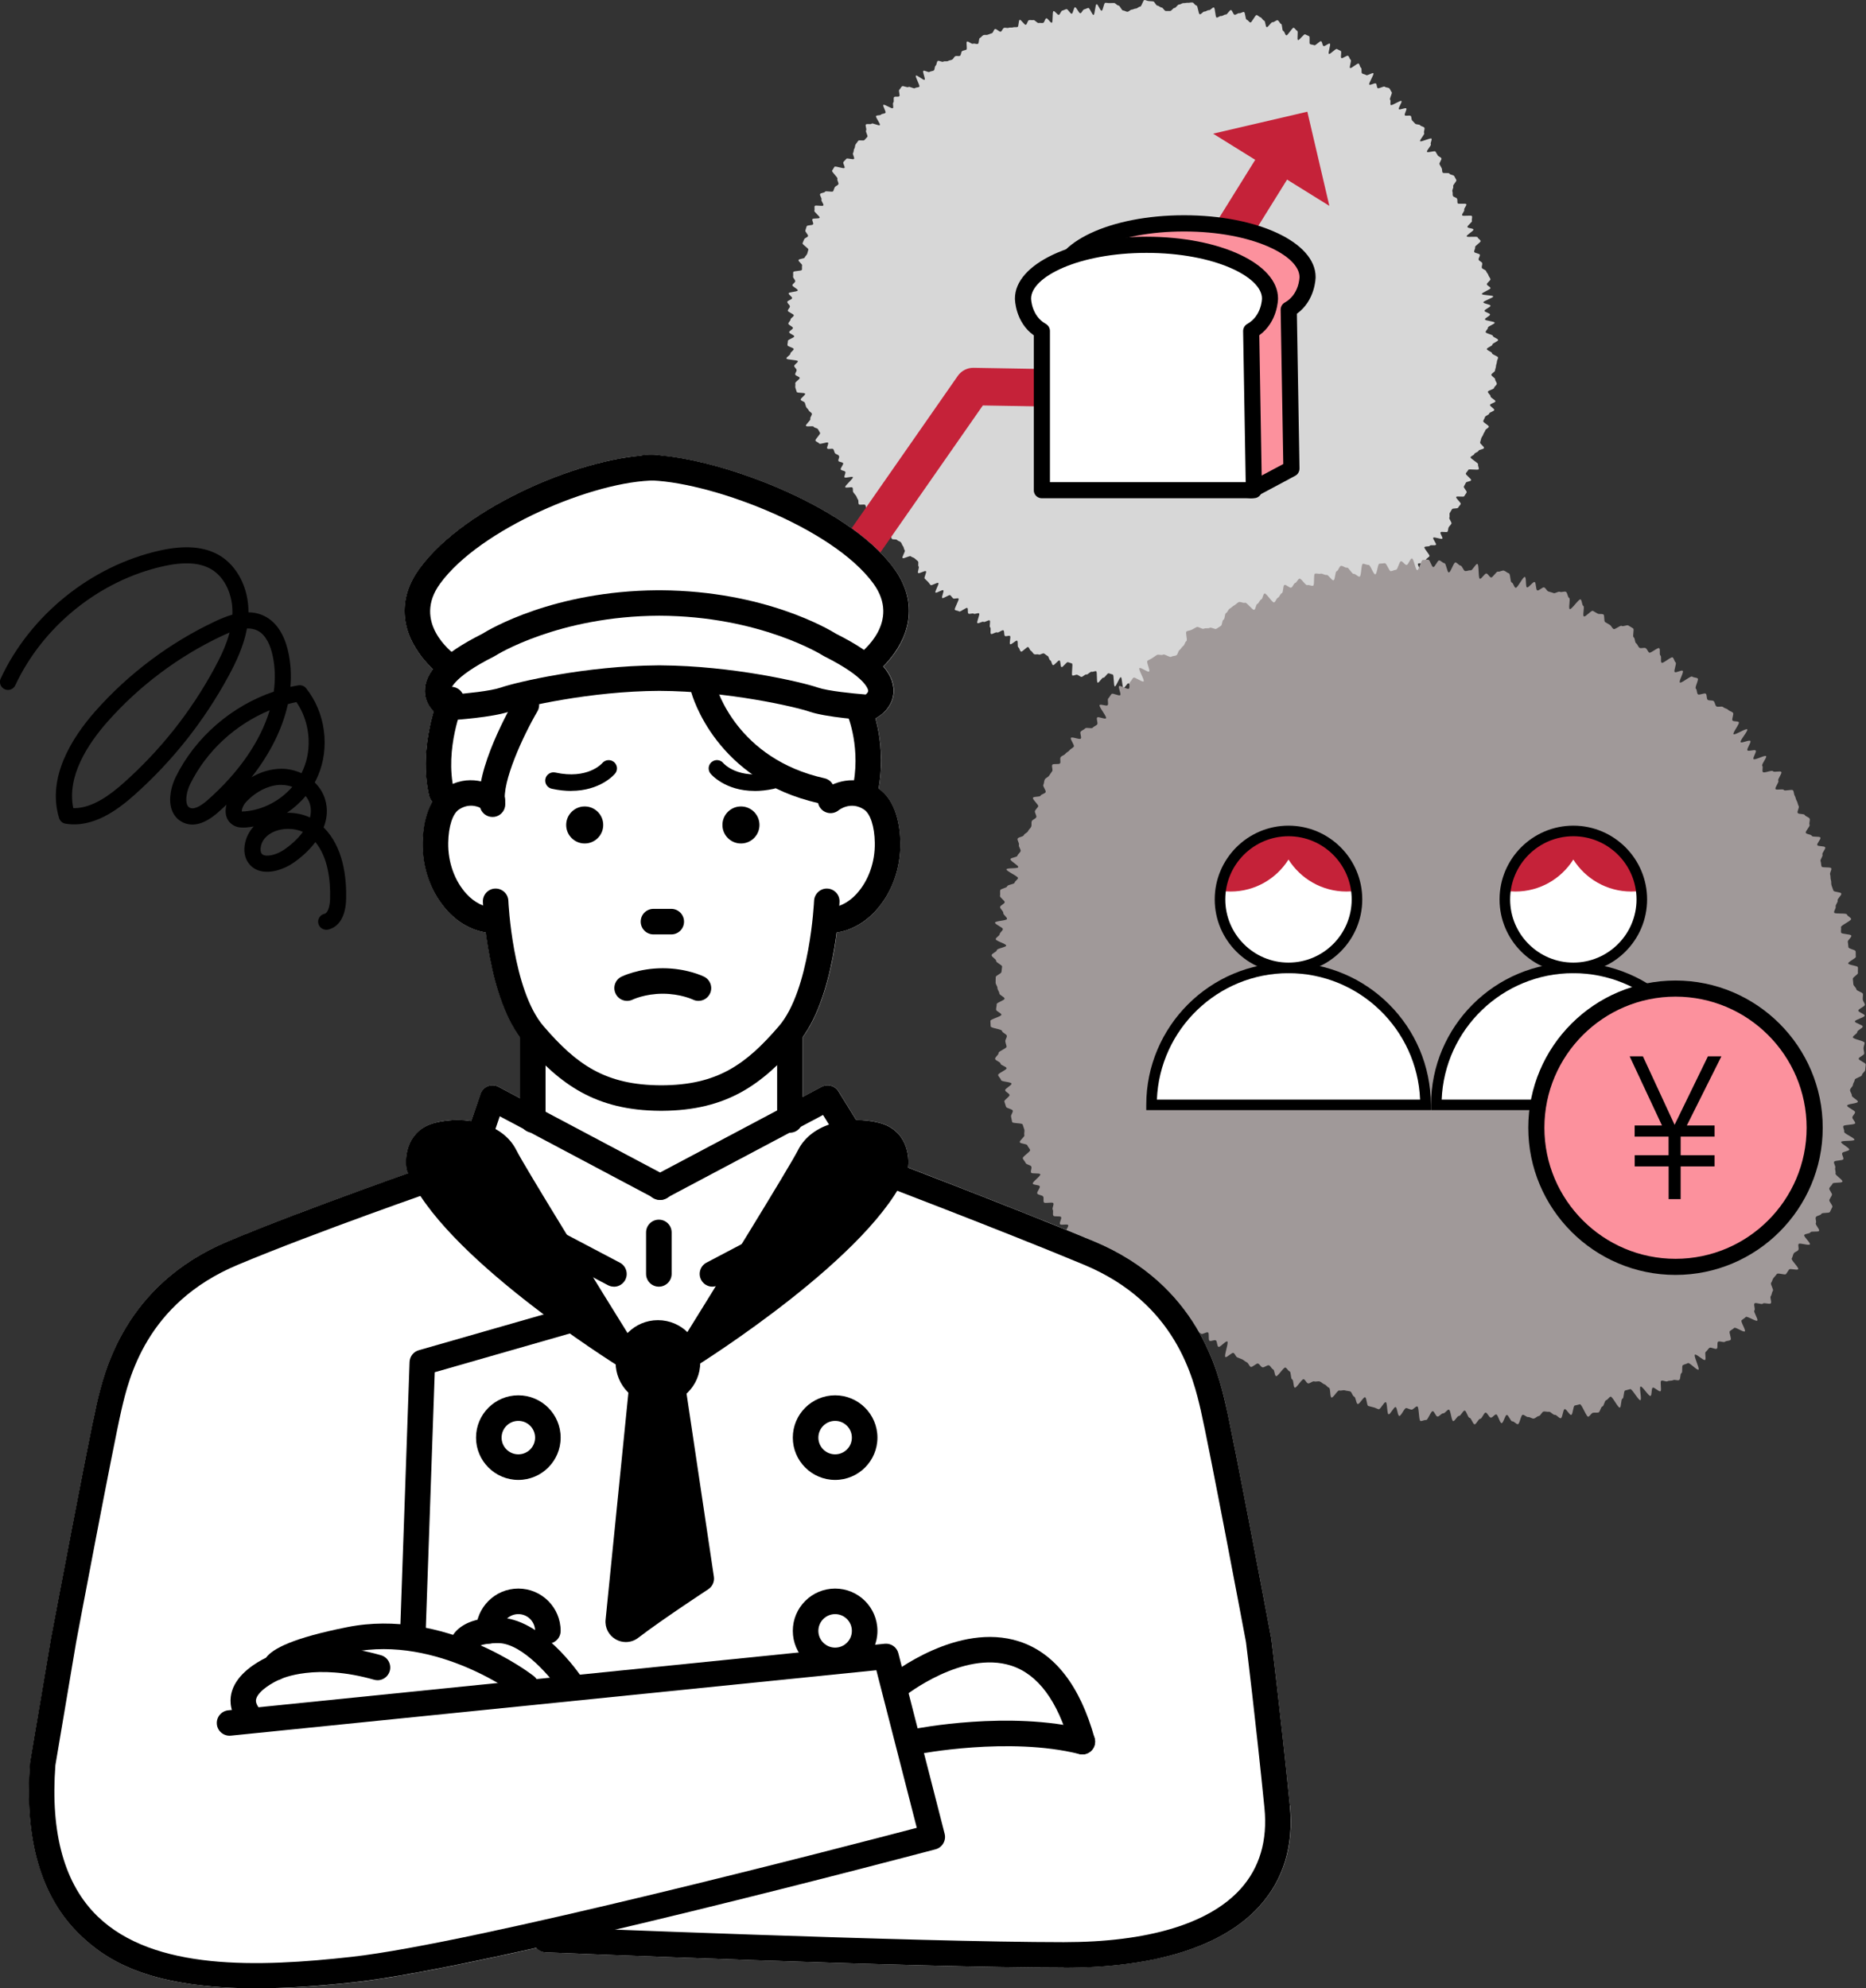 <?xml version="1.0" encoding="UTF-8"?><svg id="_レイヤー_2" xmlns="http://www.w3.org/2000/svg" viewBox="0 0 347.54 370.4"><rect x="0" y="0" width="347.54" height="370.4" fill="#333333" stroke="none"/><defs><style>.cls-1,.cls-2,.cls-3,.cls-4,.cls-5,.cls-6{stroke-width:0px;}.cls-2{fill:#d7d7d7;}.cls-3{fill:#c52239;}.cls-4{fill:#a09999;}.cls-5{fill:#fc919d;}.cls-6{fill:#fff;}</style></defs><g id="text"><path class="cls-1" d="m60.75,173.2c-.69,0-1.32-.49-1.47-1.19-.17-.81.35-1.61,1.16-1.78.57-.12,1-1.27,1.04-2.79.09-3.34-.35-7.67-2.74-10.57-1.15,1.54-2.65,2.88-4.18,3.92-1.48,1.01-3.96,1.99-6.05,1.47-1.13-.28-2-.97-2.53-1.97-.43-.83-.57-1.84-.39-2.94.21-1.29.79-2.45,1.67-3.39-.48.09-.96.15-1.45.19-.66.05-1.43.05-2.18-.32-.84-.43-1.4-1.18-1.56-2.13-.1-.59-.04-1.21.12-1.81-.51.49-1.04.97-1.58,1.45-2.41,2.11-4.58,2.75-6.46,1.9-1.02-.46-1.76-1.28-2.15-2.36-.71-1.99-.09-4.47.73-6.14,3.67-7.44,10.43-13.24,18.26-15.9.32-2.33.26-4.62-.23-6.8-.36-1.63-1.14-3.74-2.81-4.57-.6-.3-1.26-.41-1.95-.39-.61,3.3-2.06,6.33-3.48,8.94-4.54,8.36-10.44,15.81-17.55,22.13-3.02,2.68-7.62,6.15-12.77,5.29-.56-.09-1.02-.49-1.19-1.04-2.31-7.5,2.36-14.93,6.68-19.84,6.21-7.05,14-12.89,22.51-16.87.94-.44,1.99-.88,3.08-1.19.16-3.63-1.38-6.94-3.92-8.45-2.12-1.26-5.05-1.44-8.99-.56-11.85,2.66-22.39,11.16-27.52,22.17-.35.75-1.24,1.08-1.99.73-.75-.35-1.08-1.24-.73-1.99,5.51-11.84,16.85-20.97,29.58-23.83,4.72-1.06,8.38-.76,11.18.9,3.33,1.98,5.41,6.1,5.39,10.59,1.01.02,2.03.23,3,.72,2.15,1.08,3.67,3.36,4.39,6.6.48,2.13.61,4.34.42,6.58.5-.11,1-.21,1.5-.29.54-.09,1.08.12,1.42.54,3.6,4.49,4.49,11.05,2.2,16.34-.18.41-.37.81-.59,1.21.88.87,1.55,1.91,1.91,3.07.58,1.84.4,3.64-.25,5.31,3.63,3.62,4.3,9.2,4.18,13.4-.08,3.15-1.33,5.21-3.43,5.65-.1.02-.21.03-.31.03Zm-7.08-18.79c-.83,0-1.67.14-2.44.44-.87.34-2.38,1.17-2.66,2.95-.07.45-.04.84.09,1.09.13.24.3.38.6.45.89.22,2.41-.21,3.63-1.04,1.27-.86,2.57-2.02,3.53-3.33-.83-.37-1.78-.56-2.74-.56Zm0-3c1.42,0,2.83.3,4.07.88.21-.85.22-1.72-.04-2.58-.16-.51-.43-.99-.78-1.42-1,1.2-2.18,2.25-3.48,3.13.08,0,.15,0,.23,0Zm-1.27-5.2h0c-2.25,0-4.64,1.16-6.56,3.18-.61.65-.88,1.56-.79,1.81,0-.04.13-.02.54-.05,3.39-.27,6.62-1.99,8.85-4.57-.64-.23-1.34-.36-2.04-.36Zm-2.17-13.89c-6.35,2.62-11.75,7.55-14.8,13.73-.67,1.36-.91,2.92-.6,3.8.11.32.29.52.56.64.88.4,2.25-.55,3.25-1.42,5.88-5.17,9.86-11.01,11.59-16.75Zm-36.59,18.23c.05,0,.11,0,.16,0,3.5,0,6.87-2.61,9.19-4.67,6.85-6.09,12.54-13.26,16.91-21.32,1.1-2.02,2.22-4.31,2.86-6.73-.44.18-.87.37-1.27.56-8.14,3.81-15.59,9.38-21.53,16.13-3.62,4.11-7.55,10.14-6.31,16.02Zm39.98-19.38c-1.01,4.58-3.31,9.23-6.77,13.62,1.77-1.02,3.67-1.57,5.54-1.58h0c1.32,0,2.6.3,3.76.83.12-.23.22-.46.32-.69,1.74-4.02,1.22-8.96-1.26-12.56-.54.11-1.07.24-1.6.38Z"/><path class="cls-2" d="m156.2,85.91c-.25-.31.33-.69-.01-1.07-.15-.17-.49-.19-.68-.43-.15-.19-.13-.51-.31-.74-.15-.2-.97.1-1.13-.13-.15-.21.31-.84.15-1.07-.15-.21-1.49.38-1.65.15-.14-.22-.54-.29-.69-.53-.14-.22.99-1.22.86-1.45s-.26-.44-.39-.68-.67-.22-.8-.46-1.32.08-1.44-.17.94-1.05.82-1.3.38-.74.27-.99-.48-.35-.58-.6-.39-.4-.49-.65-.13-.51-.23-.76-.68-.31-.77-.57.91-.85.82-1.11-1.49-.08-1.56-.34-.18-.51-.25-.77.05-.57-.02-.83.88-.76.82-1.02-.77-.36-.83-.62.3-.59.25-.86-.4-.46-.44-.72.72-.64.68-.9-2.1-.24-2.13-.51.76-.64.73-.9.64-.59.62-.86-1.13-.44-1.15-.71.08-.55.07-.81,1.19-.57,1.18-.84-.93-.5-.94-.77.69-.52.7-.79-.86-.54-.85-.81.4-.52.41-.78.58-.49.6-.76-1.13-.61-1.11-.88.36-.5.39-.77-.52-.6-.49-.86.87-.43.9-.7-.69-.64-.65-.9,1.66-.27,1.7-.54-1.05-.72-1-.98.48-.45.53-.71-.46-.64-.4-.9-.03-.56.03-.82,1.55-.17,1.61-.43-.03-.54.04-.8-.74-.75-.67-1.01,1.08-.24,1.16-.49.37-.43.46-.69.13-.5.21-.76-1.16-.95-1.08-1.2.22-.49.31-.74.62-.34.71-.59-.59-.8-.49-1.05.14-.53.24-.78,1.09-.13,1.2-.38-.25-.69-.14-.93,1.24-.04,1.35-.28-1.09-1.08-.98-1.32-.04-.62.07-.86,1.49.13,1.61-.12-.47-.83-.35-1.07-.38-.8-.26-1.04.8-.2.92-.43,1.4.14,1.52-.1.17-.51.3-.74.52-.31.66-.55-.3-.78-.17-1.02-1.13-1.3-.99-1.53.3-.47.44-.7,1.73.43,1.87.2-.35-.86-.21-1.08.39-.39.54-.61,1.29.22,1.44,0-.34-.87-.18-1.09.08-.6.24-.81.09-.6.25-.81.32-.44.48-.65.98.07,1.15-.14.37-.38.54-.59-.4-1-.23-1.21-.21-.88-.04-1.09.9.04,1.07-.16,1.36.47,1.53.26-.88-1.49-.7-1.69.74-.06.92-.26.64-.13.82-.33-.56-1.29-.38-1.48,1.58.8,1.77.61-.11-.86.08-1.05-.04-.82.15-1.01.76.02.96-.16-.19-1.02,0-1.2.31-.48.51-.65.98.3,1.19.13,1.02.38,1.22.21.6-.09.81-.26-.84-1.9-.63-2.07,1.41.93,1.62.77-.46-1.5-.24-1.66.93.35,1.15.2.57-.12.79-.27.13-.75.35-.9.17-.72.39-.87.82.27,1.05.12.64.02.87-.12.55-.13.78-.26.33-.49.56-.62.64.05.88-.08.18-.76.42-.89.53-.14.77-.26-.11-1.37.12-1.5.88.52,1.12.4.66.13.91.02.13-.98.37-1.09.41-.42.65-.53.61.02.85-.09.52-.18.76-.28.31-.67.56-.77.82.58,1.07.49.35-.6.6-.7.61.08.86-.02.58.01.83-.08.57.01.83-.07.16-1.24.41-1.33.89,1,1.14.92.32-.78.58-.86.58.05.83-.02.73.62.99.55.56.05.82-.02.34-.8.6-.86.76.89,1.02.83.06-2.11.32-2.17.72.74.98.69.4-.74.66-.79.51-.22.77-.27.72.9.98.86.35-1.16.61-1.21.73,1.16,1,1.12.44-.68.7-.72.51-.23.78-.27.71,1.33.97,1.3.31-1.97.57-2,.68,1.24.94,1.22.4-1.44.67-1.47.55.07.82.05.55,0,.81-.02.58.48.84.47.59.94.86.93.54.24.81.23.52-.38.78-.39.53-.21.79-.21.53-.35.8-.36S212.89,0,213.15,0s.55.2.81.2.54.05.81.06.52.78.79.79.53.34.79.35.51.64.77.65.53-.02.8,0,.57-.59.83-.57.59-.66.85-.64.57-.28.83-.26.55-.08.82-.06.56-.09.83-.06.49.54.76.57.35,1.59.62,1.63.6-.54.87-.51.58-.3.85-.26.62-.54.89-.5.26,1.84.52,1.88.59-.34.85-.29.6-.32.86-.27.71-.89.97-.84.39.81.66.87.62-.33.88-.28.62-.28.88-.22.24,1.37.5,1.43.44.46.69.52.91-1.45,1.17-1.39.47.36.72.43.41.54.67.61.23,1.15.48,1.22.85-1,1.1-.93.69-.43.94-.35c.26.08.39.6.64.68s.15,1.24.41,1.32.3.71.56.8,1.13-1.51,1.38-1.41.4.47.65.57-.09,1.62.15,1.72,1.08-1.17,1.33-1.06.49.23.73.34-.05,1.36.19,1.48.54.09.78.21,1.04-.86,1.28-.74.2.76.44.89.94-.58,1.18-.45-.41,1.78-.17,1.91,1.25-1.05,1.48-.91.51.22.73.37-.12,1.18.11,1.32,1.03-.57,1.25-.42.26.58.48.74-.32,1.37-.11,1.53,1.39-.98,1.6-.82.21.62.43.78,0,.88.2,1.04.56.15.77.32,1.14-.51,1.34-.34-.96,1.93-.76,2.11,1.04-.38,1.24-.2.11.66.31.85,1.14-.43,1.34-.25.65.12.84.3.26.52.44.71-.48,1.22-.29,1.41-.06.78.12.98,1.81-.94,1.99-.74-.66,1.32-.48,1.52,1.21-.34,1.38-.14-.44,1.08-.27,1.28.94-.08,1.11.13.08.62.25.83.39.38.56.59.77.1.93.31.62.22.78.44-.18.8-.03,1.02-.9,1.28-.75,1.5,1.96-.69,2.11-.47-.26.83-.12,1.05-.85,1.18-.71,1.41,1.44-.28,1.58-.05.27.47.41.7.54.31.68.54-.47.9-.34,1.13.26.47.39.7.05.58.17.82,1.17-.02,1.29.22.77.22.89.46.27.48.39.72-.71.95-.59,1.19-.25.71-.14.95-.01.59.1.83.66.28.77.53,0,.58.1.83,1.51-.06,1.62.19-.49.79-.39,1.04-.49.77-.39,1.02,1.73-.09,1.83.16-.09.62,0,.87-.93.91-.84,1.16,1.03.21,1.12.46-1.34,1.02-1.26,1.27,1.95-.07,2.03.18.48.42.56.68-1.1.9-1.02,1.16-.24.63-.17.88.98.28,1.05.54-.3.64-.23.9.61.4.67.66-.14.59-.08.85.75.38.81.64.36.48.42.74.33.49.38.75-.71.7-.66.96.62.44.67.7-1.65.84-1.61,1.1,2.08.2,2.12.46-1.88.84-1.84,1.1,1.29.35,1.33.62-1.14.69-1.11.96,1,.41,1.03.68-.98.64-.95.91,1.79.36,1.81.62-1.27.65-1.25.92-.44.56-.43.83,1.32.45,1.34.71.96.49.98.76-1.08.59-1.07.86-1.03.56-1.03.83.96.51.97.78,1.12.54,1.12.8-.22.55-.22.81-.17.54-.17.81-.17.54-.18.81-.67.51-.68.78.73.58.71.85.32.57.3.84-.48.51-.51.77-1.11.43-1.14.7.52.59.49.86.95.67.91.93-.97.41-1.01.67.83.68.79.94-.9.4-.94.66-.74.41-.79.67-.27.48-.32.75,1.1.78,1.04,1.04-.6.42-.66.68-.31.48-.37.74-.31.47-.38.73-.13.51-.21.77.79.78.72,1.04-.95.28-1.03.53-.69.34-.77.59-.61.35-.7.6,1.49,1.07,1.4,1.32.21.66.12.91-1.85-.12-1.95.13-.35.42-.45.67,1.09,1.01.98,1.26-.87.22-.97.46-.27.46-.38.7.63.87.52,1.11-.32.45-.44.69-1.4-.08-1.51.16.96,1.07.84,1.31-.35.43-.47.67-1.03.06-1.15.3-.28.45-.41.68.05.64-.08.87.52.92.38,1.15-.36.42-.5.65-.07.59-.21.82-1.16-.09-1.31.13.47.95.33,1.17-1.54-.39-1.69-.16.65,1.09.5,1.31-.99-.04-1.14.18-.84.04-1,.26,1.09,1.47.93,1.69-.44.35-.6.56-.23.51-.4.71-.95-.07-1.12.13.5,1.11.33,1.32-.37.4-.55.6-.68.13-.85.33-1.1-.26-1.27-.06-.5.25-.68.45-.6.15-.78.35-.1.63-.28.82.35,1.1.16,1.28-1.42-.69-1.61-.5.55,1.33.35,1.51-.58.17-.77.35,0,.79-.2.97-1.49-.88-1.69-.7-.19.58-.4.75.73,1.7.53,1.87-1.58-1.08-1.79-.92.5,1.47.29,1.64-.96-.36-1.17-.2-.17.66-.39.82-1.14-.66-1.36-.5-.17.66-.39.82-.26.56-.48.71.33,1.44.11,1.59-1.16-.78-1.38-.63-.55.12-.78.26-.07.91-.29,1.05-.5.21-.73.35-.05.99-.28,1.12-.49.24-.73.37-.97-.64-1.21-.51-.72-.22-.95-.09-.29.6-.53.72c-.24.12-.05,1.1-.29,1.22s-.93-.69-1.17-.58-.74-.32-.98-.21.1,1.51-.14,1.62-1.08-1.13-1.33-1.02-.32.6-.57.7-.61-.09-.86.01-.43.34-.68.44.1,1.76-.15,1.85-.89-.84-1.14-.75-.5.19-.75.28-.86-.88-1.11-.8-.51.12-.76.2-.45.3-.71.38-.24,1.06-.49,1.14-.45.38-.71.45-.35.8-.61.87-.74-.71-1-.64-.73-.8-.99-.74-.36.79-.63.85-.26,1.43-.52,1.48-.83-1.47-1.1-1.43-.53,0-.8.05-.28,1.59-.55,1.63-.75-1.37-1.01-1.33-.53,0-.8.03-.41,1.1-.67,1.13-.57-.27-.83-.24-.59-.6-.85-.58-.48.73-.74.75-.58-.73-.84-.71-.52.18-.79.19-.51.93-.77.94-.55-1.5-.82-1.49-.53,2.16-.8,2.15-.51-1.69-.78-1.7-.52-.15-.79-.16-.57.88-.84.87-.58.69-.85.67-.51-.46-.78-.48-.52-.3-.78-.32-.48-.54-.75-.57-.7,1.28-.96,1.24-.41-1.03-.67-1.06-.68.89-.94.85-.23-1.93-.49-1.98-.86,1.76-1.12,1.71-.13-2.16-.39-2.21-.49-.17-.75-.23-.74.89-1,.83-.79.98-1.05.91-.04-2.05-.29-2.12-.59.17-.84.1-.71.58-.97.5-.72.53-.98.45-.47-.31-.73-.39-.64.22-.9.13.17-2.15-.09-2.24-.5-.15-.75-.24-.94,1.01-1.19.92-.13-1.15-.38-1.24-.96.97-1.21.87-.25-.79-.5-.89-.26-.73-.51-.83-.42-.34-.67-.45-.73.32-.97.2-.61.05-.85-.07-.35-.49-.59-.61-.3-.59-.53-.71-1.1.96-1.34.84-.26-.66-.49-.79,0-1.11-.23-1.24-1.05.79-1.29.65.19-1.39-.04-1.53-.7.15-.93,0-.06-.91-.29-1.05-.95.53-1.18.39-.91.42-1.13.28.06-1.07-.16-1.22.13-1.14-.09-1.29-.92.41-1.14.26-.92.38-1.14.23.52-1.64.31-1.8-.8.2-1.01.05-.77.14-.98-.02,0-.89-.2-1.05-1.31.81-1.52.65-.59-.13-.8-.29.89-1.94.68-2.11-.8.14-1-.03-.34-.42-.54-.59-1.29.68-1.49.51.39-1.26.19-1.43-1.25.59-1.45.42.73-1.6.53-1.78-1.25.56-1.44.38-.32-.44-.52-.63-.38-.38-.58-.56.42-1.19.23-1.38-1.26.52-1.45.33.27-1.02.09-1.21.06-.79-.13-.98-.42-.33-.6-.52-.55-.21-.73-.4-1.35.52-1.53.32.58-1.25.4-1.45-.15-.57-.33-.77-.22-.51-.39-.71-.54-.23-.71-.43-.8-.02-.97-.22-.06-.64-.23-.85-1.61.63-1.78.42.44-1.05.27-1.26.43-1.02.27-1.23-.09-.6-.26-.81-1.69.62-1.85.41.28-.89.12-1.1-.06-.61-.22-.83-.85-.04-1.01-.25-.11-.58-.26-.8-1.05.08-1.2-.14,0-.65-.16-.87-.22-.5-.37-.72-.35-.41-.5-.64,0-.64-.15-.86-1.2.14-1.35-.09,1.56-1.63,1.42-1.86-1.41.25-1.55.03.28-.8.14-1.03-.7-.2-.84-.43.57-.95.43-1.18-.78-.2-.92-.43Z"/><path class="cls-4" d="m222.92,247.95c-.46-.19-.07-.95-.68-1.16-.26-.09-.65.09-1.01-.04-.28-.11-.46-.47-.8-.61-.29-.12-.99.71-1.31.56-.29-.13-.19-1.1-.51-1.25-.29-.14-1.38,1.34-1.69,1.18-.29-.15-.77.02-1.08-.14-.29-.15.31-1.94.01-2.11-.28-.16-.56-.32-.85-.49s-.87.18-1.16,0-1.38.92-1.66.73.34-1.73.06-1.92-.07-1.04-.34-1.23-.74-.08-1.01-.28-.68-.18-.95-.38-.47-.46-.73-.67-.93.1-1.19-.12.42-1.5.16-1.72-1.64.87-1.89.64-.52-.43-.76-.66-.31-.64-.56-.88.45-1.38.21-1.62-1.06.12-1.29-.12-.07-.83-.3-1.08-.73-.22-.95-.48.34-1.16.12-1.41-2.38,1.13-2.59.87.38-1.18.18-1.44.29-1.06.08-1.32-1.49.29-1.69.02-.28-.63-.47-.91.87-1.41.67-1.69-1.32.1-1.51-.18.37-1.03.19-1.31-1.27.01-1.44-.28.06-.81-.11-1.1.27-.92.11-1.21-1.6.13-1.76-.16.03-.78-.13-1.07-.95-.27-1.1-.57.61-1.05.46-1.35-1.16-.19-1.3-.49,1.53-1.43,1.4-1.74-1.59-.02-1.72-.33.18-.8.05-1.11-.92-.35-1.05-.66-.42-.56-.54-.87,1.48-1.26,1.37-1.57-.41-.55-.52-.86-1.29-.26-1.4-.58.95-1,.85-1.32.08-.71-.01-1.03-.22-.61-.31-.94-1.87-.16-1.96-.48-.12-.66-.2-.99.39-.79.31-1.12-1.17-.41-1.25-.73-.23-.64-.31-.96,1.03-.91.96-1.24-.74-.53-.81-.86,1.24-.92,1.18-1.25-1.89-.33-1.95-.66-.49-.6-.54-.94,1.62-.94,1.57-1.27-1.08-.51-1.12-.85-.96-.55-1.01-.88.68-.77.64-1.1,1.53-.85,1.49-1.18-.19-.64-.23-.98.31-.69.28-1.03-.87-.58-.9-.92-2.09-.51-2.11-.85-.03-.68-.05-1.02,2.07-.81,2.05-1.15-.98-.62-.99-.95.12-.68.11-1.01,1.48-.71,1.47-1.04-.97-.64-.98-.98-.35-.66-.35-1-.34-.67-.34-1.01,0-.67.02-1.01,1.05-.64,1.07-.97.1-.66.12-.99-1.13-.72-1.11-1.06-.86-.73-.84-1.07.95-.61.97-.94,1.71-.52,1.74-.85-1.98-.86-1.95-1.2.7-.6.74-.93.55-.6.59-.93-1.51-.89-1.46-1.22,2.18-.35,2.23-.68-.74-.79-.69-1.12-.65-.8-.59-1.12.78-.54.85-.86-.94-.88-.87-1.21-.03-.71.04-1.03,1.21-.41,1.29-.74,1.31-.36,1.39-.68.54-.53.63-.85-2.24-1.31-2.15-1.63,2.11-.09,2.2-.41-1.56-1.17-1.46-1.49,1.2-.32,1.3-.64.49-.54.59-.85-.42-.85-.31-1.17-.36-.85-.24-1.16,1.03-.33,1.15-.64.66-.45.79-.76.46-.52.59-.83-.02-.73.11-1.03.69-.42.83-.72-.37-.9-.23-1.2.44-.53.59-.82-1.12-1.31-.97-1.61,1.27-.11,1.42-.4.77-.34.93-.64-.58-1.09-.42-1.38.11-.72.28-1.01.63-.42.8-.7.4-.55.57-.83-.16-.91.02-1.19,1.26,0,1.44-.27-.08-.86.11-1.14.68-.36.87-.63.6-.4.79-.67.59-.39.79-.66-.73-1.38-.53-1.65,1.62.4,1.83.14-.23-1.03-.02-1.29.63-.36.84-.61,1.19.12,1.4-.13.61-.34.83-.59-.21-1.06.01-1.31,1.41.39,1.64.14-1.42-2.22-1.19-2.46,1.26.27,1.49.03-.1-1.04.13-1.27.38-.58.61-.82,1.37.44,1.61.21-.45-1.44-.21-1.67,1.57.7,1.81.47-.02-1.01.23-1.23.37-.59.62-.81,1.65.9,1.9.68-1.04-2.26-.78-2.47,1.56.84,1.81.63-.57-1.78-.31-1.99.63-.3.89-.5.57-.37.83-.57.93.11,1.19-.08,1.25.59,1.52.4.72-.11.99-.31.28-.75.55-.94.41-.57.69-.76.31-.73.59-.91-.25-1.62.03-1.8.71-.15.99-.33.61-.31.89-.48,1.07.47,1.36.3.78.01,1.07-.16.96.34,1.25.18.54-.38.83-.54.2-1,.5-1.16.18-1.09.47-1.24.41-.68.7-.83.53-.45.83-.6.53-.46.83-.6.87.25,1.17.11,1.42,1.46,1.72,1.32.28-.97.58-1.1.42-.7.72-.83.31-.98.62-1.11,1.47,1.79,1.78,1.66.41-.75.71-.87.42-.73.73-.85.18-1.41.49-1.53.94.61,1.25.5.44-.76.75-.87.47-.69.79-.8,1.14,1.31,1.46,1.2.76.21,1.08.11.04-2.14.35-2.24.73.09,1.05,0,.79.32,1.11.23.98,1.09,1.3,1,.27-1.61.59-1.7.47-.9.78-.98c.33-.08.8.4,1.12.32s.95,1.23,1.27,1.17.77.57,1.1.51.27-2.34.6-2.39.73.25,1.06.2.91,1.81,1.25,1.76.44-1.94.77-1.98.67-.06,1.01-.09.79,1.51,1.12,1.48.64-.24.97-.26.59-1.58.93-1.59.69.7,1.03.69.66-1.21,1-1.21.66,2.18.99,2.18.71-1.91,1.04-1.9.69-.07,1.02-.05.6,1.35.93,1.37.77-1.26,1.1-1.23.64.48.97.51.49,1.69.82,1.73.91-1.92,1.24-1.87.61.54.94.59.53.96.86,1.01.7-.18,1.03-.12.92-1.25,1.25-1.19.14,2.69.46,2.76.9-1.05,1.23-.98.53.65.85.73.98-1.17,1.3-1.09.78-.27,1.1-.18.59.41.92.5.22,1.61.54,1.71.41.89.73.99,1.39-2.13,1.71-2.03.09,1.84.4,1.95,1.11-1.11,1.42-1,.18,1.44.5,1.56.97-.67,1.28-.55.47.63.78.75.66.17.96.3.89-.37,1.2-.23.81-.15,1.11,0,.3.99.6,1.13-.19,1.95.12,2.09,1.7-1.96,2-1.81.23,1.06.52,1.21-.19,1.81.11,1.96,1.38-1.19,1.68-1.03.58.34.87.5.78,0,1.07.16.05,1.26.34,1.43.57.34.86.51.41.6.7.77,1.25-.75,1.53-.57.96-.25,1.24-.07.59.34.87.53-.17,1.47.11,1.66.18.92.45,1.11.36.64.63.84.89-.11,1.17.08.37.63.64.82,1.59-1.02,1.86-.82-.03,1.16.23,1.36-.04,1.14.22,1.35,1.8-1.2,2.06-.99.3.72.55.93-.42,1.57-.17,1.79,1.24-.44,1.5-.22-.79,1.95-.53,2.17,2.04-1.32,2.29-1.1.79.14,1.03.36-.6,1.67-.35,1.89.14.83.39,1.05,1.23-.33,1.47-.1.09.87.33,1.11.9.03,1.14.27.23.72.47.95,1.05-.08,1.28.15.7.27.93.51.67.31.9.55-.3,1.21-.07,1.45.94.06,1.16.31-1.2,1.98-.98,2.23,2.33-1.16,2.55-.9-1.44,2.13-1.23,2.38,1.6-.48,1.81-.22-.75,1.49-.54,1.75,1.33-.22,1.54.04-.61,1.33-.4,1.59,2.13-.81,2.33-.55-.91,1.53-.71,1.8-.09.89.11,1.16,1.69-.42,1.89-.15,1.34-.13,1.54.14-.74,1.35-.55,1.62-.7,1.29-.52,1.56,1.36-.11,1.54.17,1.53-.2,1.72.08.14.72.32,1,.19.68.37.96.19.68.36.96-.35.99-.18,1.28,1.16.1,1.32.39.73.37.89.66-.15.86,0,1.15-.85,1.21-.7,1.51.96.25,1.11.55,1.45.03,1.6.33-.71,1.1-.57,1.4,1.33.12,1.47.42-.65,1.04-.51,1.34-.48.94-.35,1.24.06.69.19.99,1.68.03,1.8.34-.33.85-.21,1.16.02.71.14,1.02.01.7.13,1.02.23.62.34.94,1.37.24,1.47.56-.78.96-.68,1.28-.46.84-.37,1.16-.38.8-.28,1.11,2.29.03,2.38.35.69.51.78.83-1.97,1.21-1.89,1.53-.06.69.02,1.01,1.83.25,1.91.57-.73.85-.66,1.17.06.66.12.99,1.27.43,1.33.75,0,.69.05,1.01-1.48.93-1.42,1.26,1.75.39,1.8.72-.04.69.01,1.02-1,.81-.95,1.14.05.66.09.99.52.61.56.94,1.2.55,1.23.88-.06.68-.03,1.02.36.65.39.98-1.24.76-1.22,1.09,1.17.61,1.19.94-1.84.75-1.83,1.08,1.46.62,1.46.95-1.03.69-1.02,1.02-.82.66-.82.99,2.19.68,2.19,1.01-.19.67-.2,1,.14.68.13,1.01-1.01.63-1.03.96,1.33.75,1.31,1.08-.08.68-.1,1.01-.58.63-.61.96-1.29.55-1.33.88-.32.63-.35.96-.49.6-.53.93.37.71.33,1.04,1.17.84,1.12,1.17-1.94.37-1.99.7,1.54.93,1.48,1.26-.45.6-.51.92.58.8.52,1.12-2.14.23-2.21.55.24.72.16,1.04,2,1.16,1.92,1.48-2.39.09-2.48.41,1.6,1.11,1.51,1.43-1.23.35-1.32.67.31.78.22,1.1-1.63.19-1.73.51.33.79.22,1.1.16.75.05,1.06,1.4,1.2,1.29,1.52-1.74.08-1.85.39-.47.53-.59.84.61.96.48,1.27-.34.58-.47.89.68,1.03.55,1.34-.32.61-.45.91-1.45.07-1.59.37-.88.31-1.03.61.16.81,0,1.11.76,1.15.6,1.44-1.45-.01-1.61.28-.98.21-1.15.5c-.16.29,1.21,1.45,1.04,1.74s-1.92-.35-2.09-.07.12.84-.06,1.12-.68.35-.85.64-.19.66-.37.94,1.38,1.71,1.2,1.99-1.51-.2-1.7.07-.37.56-.56.83-1.51-.28-1.71,0-.43.49-.63.75-.24.63-.44.9.53,1.25.32,1.51-.18.71-.39.97.23,1.07.01,1.33-1.26-.19-1.48.06-1.32-.29-1.55-.04.2,1.07-.03,1.31.77,1.65.54,1.89-1.91-.91-2.14-.67-.54.39-.78.62.84,1.83.6,2.06-1.74-.87-1.98-.64-.55.37-.8.59.37,1.42.12,1.64-.77.13-1.03.34-1.03-.21-1.29,0,.02,1.09-.24,1.29-1.1-.35-1.37-.15-.41.55-.68.74.13,1.32-.14,1.51-1.61-1.17-1.89-.98.94,2.61.67,2.79-1.7-1.4-1.98-1.22-.64.21-.92.38.02,1.31-.27,1.48-.13,1.12-.42,1.29-.85-.13-1.14.03-.74.04-1.03.2-.87-.24-1.17-.09.14,1.81-.16,1.95-1.13-.8-1.43-.66-.11,1.4-.42,1.53-1.54-1.88-1.85-1.75.28,2.42-.03,2.55-1.58-2.19-1.89-2.07-.63.15-.95.26-.19,1.43-.5,1.53-.19,1.55-.5,1.66-1.39-2.14-1.71-2.04-.51.57-.83.66-.38,1.08-.7,1.17-.42,1.04-.74,1.12-.71-.02-1.03.06-.55.65-.87.73-1.22-2.4-1.55-2.32-.63.17-.95.23-.34,1.69-.67,1.75-.88-1.14-1.21-1.08-.4,1.65-.73,1.7-.78-.68-1.11-.63-.75-.61-1.08-.57-.67-.09-1-.05-.57.81-.9.84-.62.44-.96.47-.69-.31-1.02-.28-.69-.44-1.02-.42-.57,1.73-.9,1.75-.7-.55-1.03-.53-.7-1.19-1.03-1.19-.63,1.52-.97,1.52-.68-1.62-1.01-1.62-.66.6-.99.6-.64-.93-.97-.94-.69,1.17-1.02,1.16-.71,1.03-1.04,1.02-.61-1.19-.94-1.21-.58-1.32-.91-1.34-.73,1.02-1.06.99-.75.99-1.08.96-.47-2.1-.8-2.13-.73.72-1.06.69-.74.64-1.07.6-.55-.96-.88-1.01-.91,1.7-1.23,1.65-.72.23-1.05.18-.26-2.65-.59-2.71-.78.65-1.1.6-.63-.24-.96-.3-.97,1.54-1.3,1.48-.37-1.6-.69-1.66-.98,1.42-1.3,1.35-.21-2.18-.53-2.26-.99,1.39-1.32,1.31-.62-.28-.95-.35-.65-.17-.97-.25-.29-1.55-.61-1.63-1.04,1.35-1.37,1.26-.34-1.28-.66-1.37-.43-.89-.75-.98-.66-.09-.98-.19-.72.12-1.04.02-1.13,1.41-1.45,1.31-.15-1.71-.47-1.82-.52-.53-.84-.63-.55-.42-.87-.53-.73.09-1.04-.02-.87.48-1.18.36-.46-.66-.78-.77-1.35,1.69-1.66,1.57-.18-1.41-.49-1.53-.17-1.38-.48-1.5-.47-.59-.78-.71-1.43,1.73-1.74,1.6-.25-1.13-.55-1.26-.45-.62-.76-.75-.94.49-1.25.36-.48-.56-.78-.69-1.08.75-1.38.61-.41-.7-.72-.84-.55-.4-.85-.55-.63-.23-.93-.37-.41-.68-.71-.83-1.21.91-1.51.76.66-2.74.36-2.9-1.35,1.16-1.65,1-.2-1.04-.49-1.2-.88.23-1.17.07,0-1.39-.28-1.55-.99.41-1.28.25-.56-.47-.85-.63Z"/><path class="cls-3" d="m153.54,115.31c-.69,0-1.39-.2-2-.63-1.58-1.1-1.97-3.28-.87-4.87l27.72-39.79c.67-.96,1.78-1.52,2.93-1.5l28.08.48,25.29-40.69c1.02-1.64,3.17-2.14,4.81-1.12,1.64,1.02,2.14,3.17,1.12,4.81l-26.34,42.37c-.65,1.04-1.75,1.67-3.03,1.65l-28.2-.49-26.66,38.26c-.68.98-1.77,1.5-2.87,1.5Z"/><polygon class="cls-3" points="225.94 24.9 247.59 38.35 243.49 20.81 225.94 24.9"/><path class="cls-5" d="m220.53,41.61c-12.7,0-23,4.48-23,10,0,0,.01,4.08,3.51,6.04v29.67l32,4,7.49-4-.51-29.67c3.49-1.96,3.51-6.04,3.51-6.04,0-5.52-10.3-10-23-10"/><path class="cls-1" d="m233.04,92.82c-.06,0-.12,0-.19-.01l-32-4c-.75-.09-1.31-.73-1.31-1.49v-28.85c-3.45-2.47-3.51-6.67-3.51-6.86,0-6.45,10.76-11.51,24.5-11.51s24.5,5.05,24.5,11.5c0,.19-.06,4.38-3.49,6.85l.49,28.83c0,.56-.3,1.08-.79,1.35l-7.49,4c-.22.12-.46.18-.71.18Zm-30.5-6.82l30.21,3.78,6.26-3.34-.49-28.75c0-.55.29-1.06.77-1.33,2.66-1.49,2.74-4.61,2.74-4.75,0-4.01-8.83-8.49-21.5-8.49s-21.5,4.48-21.5,8.5c0,.12.08,3.24,2.74,4.73.47.27.77.77.77,1.31v28.34Z"/><path class="cls-6" d="m213.53,45.61c-12.7,0-23,4.48-23,10,0,0,.01,4.08,3.51,6.04v29.67h39.49l-.51-29.67c3.49-1.96,3.51-6.04,3.51-6.04,0-5.52-10.3-10-23-10"/><path class="cls-1" d="m233.53,92.82h-39.49c-.83,0-1.5-.67-1.5-1.5v-28.85c-3.45-2.47-3.51-6.67-3.51-6.86,0-6.45,10.76-11.51,24.5-11.51s24.5,5.05,24.5,11.5c0,.19-.06,4.38-3.49,6.85l.49,28.83c0,.4-.15.79-.43,1.08-.28.29-.67.45-1.07.45Zm-37.99-3h36.47l-.48-28.14c0-.55.29-1.06.77-1.33,2.66-1.49,2.74-4.61,2.74-4.75,0-4.01-8.83-8.49-21.5-8.49s-21.5,4.48-21.5,8.5c0,.12.08,3.24,2.74,4.73.47.27.77.77.77,1.31v28.17Z"/><path class="cls-6" d="m240.22,336.3c-1.71-17.1-3.44-30.95-3.46-31.09,0-.05-.01-.1-.02-.14-.28-1.49-6.88-36.5-8.46-43.38-1.41-6.11-5.16-22.35-24.49-30.45-10.3-4.31-26.03-10.42-34.67-13.75.32-2.45-.39-7.06-5.39-8.34-1.34-.34-2.8-.52-4.26-.51l-3.29-5.33c-.66-1.06-2.03-1.44-3.13-.85l-3.54,1.88v-11.11c3.9-5.34,5.62-13.87,6.35-19.51,2.58-.37,5.18-1.79,7.18-3.99,3.07-3.36,4.72-7.91,4.64-12.79-.05-2.75-.64-7.68-4.04-10.02,1.02-5.6.18-10.35-.57-13.08,1.34-.69,3.35-2.41,3.4-5.06.03-1.57-.6-3.1-1.92-4.63,1.72-1.74,4-4.68,4.6-8.43.54-3.37-.34-6.66-2.62-9.79-8.22-11.31-30.83-20-43.6-21.07-.22-.07-.45-.11-.69-.11-.3,0-.61.01-.92.02-.3-.01-.6-.02-.89-.02-.23,0-.45.04-.66.1-13.22,1.05-33.61,10.06-41.63,21.08-2.28,3.13-3.16,6.43-2.62,9.79.67,4.15,3.39,7.31,5.13,8.95-1.03,1.36-1.53,2.72-1.51,4.11.03,1.59.77,2.83,1.65,3.74-1.05,3.55-2.27,9.63-.85,15.74.1.44.32.82.62,1.12-1.45,2.46-1.77,5.58-1.8,7.56-.08,4.88,1.57,9.43,4.63,12.79,1.99,2.18,4.55,3.59,7.11,3.98.74,5.66,2.46,14.23,6.39,19.57v11.32l-4.02-2.13c-.61-.33-1.34-.37-1.99-.11-.65.26-1.15.78-1.37,1.44l-1.72,5.04c-2.25-.35-4.61-.23-6.7.31-5.14,1.32-5.76,6.18-5.36,8.56.03.17.07.34.14.49.05.12.11.25.17.37-7.34,2.6-22.62,8.1-33.54,12.67-19.34,8.09-23.08,24.33-24.49,30.45-1.59,6.88-8.18,41.9-8.47,43.43l-3.89,23.04c-.01.07-.02.14-.03.21-1.1,14.26,2.03,25.05,9.3,32.08,5.27,5.09,13.42,9.96,32.96,9.96,5.21,0,11.24-.35,18.23-1.13,7.6-.85,20.04-3.33,33.83-6.41.41.48,1.01.8,1.7.83.69.03,69.16,2.85,96.53,2.85,17.04,0,29.64-3.96,36.42-11.46,4.51-4.98,6.42-11.31,5.67-18.79Z"/><path class="cls-1" d="m123.26,206.93h-.21s-.04,0-.06,0c-12.08-.07-18.67-4.9-25.35-12.66-6.87-7.97-7.67-25.53-7.7-26.27-.05-1.31.96-2.42,2.27-2.47,1.3-.05,2.42.96,2.47,2.27,0,.17.77,16.65,6.56,23.37,6.13,7.12,11.45,10.98,21.91,11.01,10.47-.02,15.78-3.89,21.91-11.01,5.79-6.72,6.55-23.21,6.56-23.37.06-1.31,1.2-2.33,2.47-2.27,1.31.06,2.33,1.16,2.27,2.47-.03.74-.84,18.3-7.71,26.27-6.68,7.76-13.27,12.59-25.35,12.66-.02,0-.04,0-.06,0Z"/><path class="cls-1" d="m154.51,173.82c-.12,0-.23,0-.35,0-1.31-.05-2.33-1.16-2.28-2.47.05-1.31,1.19-2.33,2.47-2.28,1.73.07,3.69-.91,5.18-2.55,2.22-2.43,3.46-5.9,3.4-9.51-.05-3.04-.82-5.41-2-6.2-2.5-1.66-4.71.11-4.73.13-1.01.83-2.51.69-3.34-.33-.83-1.01-.69-2.51.33-3.34,1.7-1.4,6.07-3.29,10.38-.42,3.47,2.32,4.07,7.31,4.12,10.08.08,4.88-1.57,9.43-4.64,12.79-2.36,2.58-5.52,4.1-8.53,4.1Z"/><path class="cls-1" d="m91.89,173.82c-3,0-6.17-1.51-8.53-4.1-3.07-3.37-4.72-7.91-4.64-12.79.05-2.77.64-7.76,4.12-10.08,4.31-2.88,8.68-.99,10.38.42,1.01.83,1.16,2.33.33,3.34-.83,1.01-2.31,1.16-3.32.34-.25-.2-2.36-1.74-4.75-.15-1.19.79-1.95,3.17-2,6.2-.06,3.61,1.18,7.08,3.39,9.51,1.49,1.64,3.47,2.62,5.18,2.55,1.26-.05,2.42.97,2.47,2.28.05,1.31-.97,2.41-2.28,2.47-.12,0-.23,0-.35,0Z"/><circle class="cls-1" cx="108.9" cy="153.68" r="3.45"/><path class="cls-1" d="m106.37,147.34c-1.09,0-2.29-.12-3.61-.41-.83-.18-1.36-1.01-1.18-1.84.18-.83,1.01-1.36,1.84-1.18,6.01,1.33,8.66-1.64,8.77-1.77.55-.64,1.52-.72,2.17-.18.65.55.74,1.5.2,2.15-.13.16-2.73,3.22-8.19,3.22Z"/><path class="cls-1" d="m130.09,186.45c-.36,0-.72-.08-1.06-.25,0,0-2.27-1.08-5.59-1.08s-5.58,1.08-5.6,1.09c-1.18.57-2.6.09-3.17-1.09-.58-1.17-.11-2.59,1.06-3.17.13-.06,3.21-1.58,7.71-1.58s7.58,1.52,7.71,1.58c1.17.59,1.65,2.01,1.06,3.19-.42.83-1.25,1.31-2.13,1.31Z"/><path class="cls-1" d="m125.02,174.07h-3.31c-1.31,0-2.38-1.06-2.38-2.38s1.06-2.38,2.38-2.38h3.31c1.31,0,2.38,1.06,2.38,2.38s-1.06,2.38-2.38,2.38Z"/><path class="cls-1" d="m99.23,211.01c-1.31,0-2.38-1.06-2.38-2.38v-15.92c0-1.31,1.06-2.38,2.38-2.38s2.38,1.06,2.38,2.38v15.92c0,1.31-1.06,2.38-2.38,2.38Z"/><path class="cls-1" d="m147.12,211.01c-1.31,0-2.38-1.06-2.38-2.38v-15.92c0-1.31,1.06-2.38,2.38-2.38s2.38,1.06,2.38,2.38v15.92c0,1.31-1.06,2.38-2.38,2.38Z"/><path class="cls-1" d="m47.85,370.4c-19.55,0-27.7-4.87-32.96-9.96-7.27-7.02-10.4-17.82-9.3-32.08,0-.07.01-.14.03-.21l3.89-23.04c.29-1.53,6.89-36.55,8.47-43.43,1.41-6.11,5.16-22.35,24.49-30.45,14.78-6.19,37.57-14.09,37.8-14.17,1.24-.43,2.59.23,3.02,1.47s-.23,2.59-1.47,3.02c-.23.08-22.88,7.93-37.52,14.06-17.09,7.15-20.32,21.16-21.7,27.13-1.57,6.79-8.36,42.83-8.42,43.19l-3.86,22.89c-.96,12.73,1.69,22.21,7.87,28.19,10.47,10.12,29.82,9.48,47.36,7.52,22.67-2.53,91.75-20.5,105.2-24.03l-7.53-29.36-120.23,12.19c-1.3.13-2.47-.82-2.6-2.12-.13-1.3.82-2.47,2.12-2.6l122.27-12.4c1.17-.12,2.25.63,2.54,1.77l8.62,33.63c.32,1.26-.43,2.55-1.69,2.89-3.37.89-82.79,21.93-108.17,24.76-6.99.78-13.02,1.13-18.23,1.13Z"/><circle class="cls-1" cx="138" cy="153.68" r="3.45"/><path class="cls-1" d="m140.53,147.34c-5.46,0-8.07-3.07-8.19-3.22-.54-.66-.45-1.63.21-2.17.66-.54,1.63-.45,2.17.21.1.11,2.75,3.08,8.76,1.76.83-.18,1.66.34,1.84,1.18.18.83-.34,1.66-1.18,1.84-1.32.29-2.52.41-3.61.41Z"/><path class="cls-1" d="m198.13,366.55c-27.37,0-95.84-2.82-96.53-2.85-1.31-.05-2.33-1.16-2.27-2.47.05-1.31,1.14-2.32,2.47-2.27.69.03,69.06,2.84,96.33,2.84,15.66,0,27.04-3.42,32.9-9.89,3.57-3.95,5.08-9.04,4.47-15.13-1.64-16.41-3.3-29.8-3.44-30.9-.34-1.82-6.88-36.48-8.41-43.12-1.38-5.98-4.61-19.98-21.7-27.13-14.68-6.14-40.49-15.98-40.75-16.08-1.23-.47-1.84-1.84-1.37-3.06.47-1.23,1.84-1.84,3.07-1.37.26.1,26.15,9.97,40.9,16.14,19.34,8.1,23.08,24.33,24.49,30.45,1.59,6.88,8.18,41.9,8.46,43.38,0,.05.02.1.02.14.02.14,1.75,13.98,3.46,31.09.75,7.48-1.16,13.81-5.67,18.79-6.78,7.5-19.38,11.46-36.42,11.46Z"/><path class="cls-1" d="m46.13,321.64c-.77,0-1.52-.37-1.98-1.06-1.5-2.25-1.34-4.27-.94-5.57,1.02-3.27,4.6-5.35,6.32-6.19,1.28-1.72,5.04-3.69,15.12-5.7,18.12-3.63,34.07,8.57,34.74,9.09,1.04.81,1.22,2.3.42,3.33-.81,1.03-2.3,1.22-3.33.42h0c-.15-.11-14.93-11.38-30.9-8.18-9.16,1.83-11.59,3.39-12.11,3.8-.24.56-.7,1.02-1.3,1.26-1.24.5-3.96,2.05-4.44,3.59-.1.31-.14.77.35,1.52.73,1.09.43,2.57-.66,3.29-.4.27-.86.4-1.32.4Zm7.55-11.14h0s0,0,0,0Zm0,0h0s0,0,0,0Zm0,0h0s0,0,0,0Zm0,0h0s0,0,0,0Z"/><path class="cls-1" d="m70.31,313c-.22,0-.44-.03-.65-.09-10.92-3.12-17.24-.18-17.3-.15-1.17.56-2.6.08-3.17-1.09-.57-1.17-.1-2.58,1.06-3.16.32-.16,7.88-3.83,20.71-.16,1.26.36,1.99,1.68,1.63,2.94-.3,1.04-1.25,1.72-2.28,1.72Z"/><path class="cls-1" d="m106.59,316.46c-.77,0-1.52-.37-1.98-1.06-1.73-2.59-7.24-9.31-11.84-9.31-3.35,0-4.41.91-4.54,1.27-.1,1.22-1.12,2.18-2.37,2.18-1.31,0-2.38-1.06-2.38-2.38,0-.24.11-5.83,9.28-5.83,7.95,0,15.01,10.25,15.79,11.42.73,1.09.43,2.57-.66,3.29-.41.27-.86.4-1.32.4Zm-18.35-9.28h0s0,0,0,0Zm0,0h0s0,0,0,0Z"/><path class="cls-1" d="m201.58,326.82c-1.04,0-2-.69-2.29-1.74-2.28-8.2-5.96-13.18-10.95-14.79-8.98-2.9-19.71,5.56-19.82,5.65-1.02.82-2.52.65-3.34-.37-.82-1.02-.65-2.52.37-3.34.52-.42,12.86-10.14,24.25-6.46,6.6,2.13,11.34,8.2,14.07,18.04.35,1.26-.39,2.57-1.65,2.92-.21.06-.43.09-.64.09Z"/><path class="cls-1" d="m201.59,326.82c-.19,0-.38-.02-.58-.07-13.12-3.28-29.88,0-30.05.03-1.28.26-2.54-.58-2.79-1.86-.26-1.29.58-2.54,1.86-2.79.73-.15,17.96-3.52,32.13.02,1.27.32,2.05,1.61,1.73,2.88-.27,1.08-1.24,1.8-2.3,1.8Z"/><path class="cls-1" d="m161.04,150.09c-.18,0-.36-.02-.54-.06-1.28-.3-2.07-1.57-1.78-2.85,1.78-7.66-.84-13.85-.86-13.91-.52-1.2.03-2.6,1.23-3.12,1.2-.52,2.59.02,3.12,1.21.14.31,3.29,7.63,1.14,16.9-.25,1.1-1.23,1.84-2.31,1.84Z"/><path class="cls-1" d="m91.72,152.19c-1.14,0-2.15-.82-2.34-1.98-1.11-6.66,5.81-18.73,6.61-20.09.66-1.13,2.12-1.51,3.25-.85s1.51,2.12.85,3.25c-2.66,4.55-6.64,13.17-6.02,16.91.22,1.29-.66,2.52-1.95,2.73-.13.02-.26.03-.39.03Z"/><path class="cls-1" d="m82.23,150.09c-1.08,0-2.06-.74-2.31-1.84-2.15-9.26,1.78-18.49,1.95-18.88.52-1.2,1.92-1.76,3.12-1.23,1.2.52,1.76,1.92,1.24,3.12-.05.11-3.47,8.23-1.68,15.92.3,1.28-.5,2.55-1.78,2.85-.18.04-.36.06-.54.06Z"/><path class="cls-1" d="m153.04,149.69c-.17,0-.34-.02-.52-.06-19.19-4.26-23.6-20.04-23.78-20.71-.34-1.27.42-2.57,1.68-2.91,1.26-.34,2.56.41,2.91,1.67h0c.15.56,3.93,13.68,20.22,17.3,1.28.28,2.09,1.55,1.8,2.83-.25,1.11-1.23,1.86-2.32,1.86Z"/><path class="cls-1" d="m123.02,223.53c-.38,0-.76-.09-1.11-.28l-28.83-15.3-3.79,11.13c-.42,1.24-1.77,1.91-3.01,1.48-1.24-.42-1.91-1.77-1.48-3.01l4.69-13.76c.22-.66.73-1.19,1.37-1.44.65-.26,1.37-.22,1.99.11l31.29,16.6c1.16.61,1.6,2.05.98,3.21-.43.8-1.25,1.26-2.1,1.26Z"/><path class="cls-1" d="m122.86,223.53c-.85,0-1.67-.46-2.1-1.26-.62-1.16-.17-2.6.98-3.21l31.29-16.6c1.11-.59,2.48-.21,3.13.85l7.89,12.76c.69,1.12.34,2.58-.77,3.27-1.12.69-2.58.34-3.27-.77l-6.72-10.87-29.33,15.56c-.35.19-.74.28-1.11.28Z"/><path class="cls-1" d="m122.71,239.69c-1.31,0-2.38-1.06-2.38-2.38v-7.72c0-1.31,1.06-2.38,2.38-2.38s2.38,1.06,2.38,2.38v7.72c0,1.31-1.06,2.38-2.38,2.38Z"/><path class="cls-1" d="m161.84,134.17c-.05,0-.1,0-.15,0-.79-.05-7.82-.53-10.93-1.6-2.45-.85-15.11-3.83-27.97-3.87-12.85.04-25.51,3.02-27.97,3.87-3.11,1.07-10.14,1.55-10.93,1.6-.39.03-.79-.05-1.15-.21-1.32-.61-3.57-2.38-3.62-5.17-.06-3.61,3.33-7.01,10.67-10.7,1.39-.87,13.36-7.99,32.63-8.13.03,0,.07,0,.1,0h.51s.07,0,.1,0c19.27.14,31.24,7.26,32.63,8.13,7.34,3.69,10.73,7.09,10.67,10.7-.05,2.79-2.29,4.56-3.62,5.17-.31.14-.65.22-.99.22Zm-38.69-10.22c13.22.09,26.14,3.09,29.16,4.13,1.89.65,6.55,1.11,8.93,1.3.23-.19.46-.44.46-.68,0-.1-.09-2.38-8.15-6.42-.08-.04-.15-.08-.23-.13-.11-.07-11.72-7.39-30.53-7.45-18.81.06-30.42,7.37-30.53,7.45-.07.05-.15.09-.22.13-8.06,4.04-8.15,6.33-8.15,6.42,0,.23.23.49.46.68,2.38-.18,7.04-.64,8.93-1.3,3.02-1.04,15.94-4.04,29.16-4.13.12,0,.24,0,.36,0,.12,0,.24,0,.36,0Z"/><path class="cls-1" d="m83.49,126.36c-.48,0-.96-.14-1.38-.45-.23-.17-5.63-4.11-6.61-10.2-.54-3.36.34-6.66,2.62-9.79,8.53-11.73,31.1-21.18,44.09-21.18,1.31,0,2.38,1.06,2.38,2.38s-1.06,2.38-2.38,2.38c-11.58,0-32.85,9.05-40.25,19.23-5.18,7.12,2.08,12.73,2.93,13.35,1.06.77,1.29,2.25.53,3.31-.46.64-1.19.98-1.93.98Z"/><path class="cls-1" d="m161.13,126.36c-.74,0-1.47-.34-1.93-.99-.76-1.06-.52-2.54.54-3.31.85-.62,8.1-6.23,2.93-13.35-7.72-10.61-31.09-19.23-42.25-19.23-1.31,0-2.38-1.06-2.38-2.38s1.06-2.38,2.38-2.38c12.07,0,37.3,9.1,46.09,21.18,2.28,3.13,3.16,6.43,2.62,9.79-.98,6.09-6.38,10.04-6.61,10.2-.42.3-.9.45-1.38.45Z"/><path class="cls-1" d="m114.34,239.69c-.37,0-.75-.09-1.1-.27l-21.66-11.41c-1.16-.61-1.61-2.05-1-3.21.61-1.16,2.05-1.61,3.21-.99l21.66,11.41c1.16.61,1.61,2.05,1,3.21-.43.81-1.25,1.27-2.1,1.27Z"/><path class="cls-1" d="m132.69,239.69c-.85,0-1.68-.46-2.1-1.27-.61-1.16-.17-2.6,1-3.21l21.66-11.41c1.16-.61,2.6-.17,3.21.99.61,1.16.17,2.6-1,3.21l-21.66,11.41c-.35.19-.73.27-1.1.27Z"/><path class="cls-1" d="m116.79,252.71s-32.75-20.39-38.75-35.39c0,0-.79-4.75,3.61-5.88,4.39-1.12,10.39-.12,12.39,3.88s22.75,37.39,22.75,37.39Z"/><path class="cls-1" d="m116.79,255.09c-.43,0-.87-.12-1.25-.36-1.37-.85-33.49-20.98-39.7-36.53-.06-.16-.11-.33-.14-.49-.39-2.39.22-7.25,5.36-8.56,5.39-1.38,12.52-.06,15.11,5.11,1.54,3.09,15.49,25.68,22.65,37.2.58.94.44,2.15-.34,2.93-.46.46-1.07.69-1.68.69Zm-36.43-38.37c3.9,9.24,18.75,20.88,28.6,27.86-6.32-10.24-15.69-25.49-17.05-28.2-1.36-2.71-6.1-3.55-9.68-2.64-1.85.47-1.94,2.18-1.88,2.97Z"/><path class="cls-1" d="m127.99,252.71s32.75-20.39,38.75-35.39c0,0,.79-4.75-3.61-5.88s-10.39-.12-12.39,3.88c-2,4-22.75,37.39-22.75,37.39Z"/><path class="cls-1" d="m127.99,255.09c-.61,0-1.22-.24-1.68-.69-.78-.78-.92-2-.34-2.93,7.16-11.52,21.1-34.12,22.65-37.2,2.59-5.17,9.72-6.49,15.11-5.11,5.14,1.32,5.76,6.18,5.36,8.56-.03.17-.07.34-.14.49-6.22,15.54-38.34,35.68-39.7,36.53-.39.24-.82.36-1.25.36Zm31.62-41.7c-2.87,0-5.74.98-6.75,2.99-1.35,2.71-10.72,17.96-17.05,28.2,9.86-6.98,24.71-18.63,28.6-27.87.06-.77-.02-2.49-1.88-2.97-.93-.24-1.93-.36-2.93-.36Z"/><circle class="cls-1" cx="122.54" cy="253.82" r="5.5"/><path class="cls-1" d="m122.54,261.69c-4.34,0-7.88-3.53-7.88-7.88s3.53-7.88,7.88-7.88,7.88,3.53,7.88,7.88-3.53,7.88-7.88,7.88Zm0-11c-1.72,0-3.12,1.4-3.12,3.12s1.4,3.12,3.12,3.12,3.12-1.4,3.12-3.12-1.4-3.12-3.12-3.12Z"/><path class="cls-1" d="m125.14,257.49l5.46,36.58s-8.67,5.67-13.2,9.15c-.98.75-2.38-.03-2.25-1.26l4.44-44.17,5.55-.3Z"/><path class="cls-1" d="m116.55,305.89c-.63,0-1.26-.16-1.84-.48-1.32-.74-2.08-2.18-1.92-3.69l4.44-44.17c.12-1.17,1.07-2.07,2.24-2.13l5.55-.3c1.21-.06,2.3.81,2.48,2.02l5.46,36.58c.14.92-.27,1.83-1.05,2.34-.09.06-8.64,5.66-13.05,9.05-.68.52-1.49.78-2.3.78Zm5.2-45.84l-4.02,39.96c3.51-2.56,8.1-5.64,10.3-7.09l-4.92-32.94-1.36.07Z"/><path class="cls-1" d="m76.91,306.09s-.06,0-.08,0c-1.31-.05-2.34-1.15-2.29-2.46l1.74-49.9c.04-1.03.73-1.92,1.72-2.2l27.94-8.01c1.26-.36,2.58.37,2.94,1.63.36,1.26-.37,2.58-1.63,2.94l-26.28,7.54-1.68,48.18c-.04,1.28-1.1,2.29-2.37,2.29Z"/><path class="cls-1" d="m96.54,275.69c-4.34,0-7.88-3.53-7.88-7.88s3.53-7.88,7.88-7.88,7.88,3.53,7.88,7.88-3.53,7.88-7.88,7.88Zm0-11c-1.72,0-3.12,1.4-3.12,3.12s1.4,3.12,3.12,3.12,3.12-1.4,3.12-3.12-1.4-3.12-3.12-3.12Z"/><path class="cls-1" d="m155.54,275.69c-4.34,0-7.88-3.53-7.88-7.88s3.53-7.88,7.88-7.88,7.88,3.53,7.88,7.88-3.53,7.88-7.88,7.88Zm0-11c-1.72,0-3.12,1.4-3.12,3.12s1.4,3.12,3.12,3.12,3.12-1.4,3.12-3.12-1.4-3.12-3.12-3.12Z"/><path class="cls-1" d="m155.54,311.69c-4.34,0-7.88-3.53-7.88-7.88s3.53-7.88,7.88-7.88,7.88,3.53,7.88,7.88-3.53,7.88-7.88,7.88Zm0-11c-1.72,0-3.12,1.4-3.12,3.12s1.4,3.12,3.12,3.12,3.12-1.4,3.12-3.12-1.4-3.12-3.12-3.12Z"/><path class="cls-1" d="m102.04,306.19c-1.31,0-2.38-1.06-2.38-2.38,0-1.72-1.4-3.12-3.12-3.12s-3.12,1.4-3.12,3.12c0,1.31-1.06,2.38-2.38,2.38s-2.38-1.06-2.38-2.38c0-4.34,3.53-7.88,7.88-7.88s7.88,3.53,7.88,7.88c0,1.31-1.06,2.38-2.38,2.38Z"/><circle class="cls-6" cx="239.98" cy="167.55" r="12.76"/><path class="cls-6" d="m265.5,205.82c0-14.09-11.42-25.51-25.51-25.51s-25.51,11.42-25.51,25.51h51.03Z"/><path class="cls-1" d="m266.48,206.8h-52.99v-.98c0-14.61,11.89-26.49,26.5-26.49s26.5,11.89,26.5,26.49v.98Zm-51.01-1.96h49.02c-.52-13.07-11.31-23.55-24.51-23.55s-23.99,10.47-24.51,23.55Z"/><path class="cls-3" d="m241.84,154.93c-.61-.09-1.23-.14-1.86-.14s-1.25.05-1.86.14c-5.64.82-10.08,5.34-10.79,11.01.61.09,1.23.14,1.86.14,4.55,0,8.53-2.38,10.79-5.96,2.26,3.58,6.25,5.96,10.79,5.96.63,0,1.25-.05,1.86-.14-.71-5.67-5.15-10.19-10.79-11.01Z"/><path class="cls-1" d="m239.98,181.29c-7.58,0-13.74-6.16-13.74-13.74s6.16-13.74,13.74-13.74,13.74,6.16,13.74,13.74-6.16,13.74-13.74,13.74Zm0-25.51c-6.49,0-11.77,5.28-11.77,11.77s5.28,11.77,11.77,11.77,11.77-5.28,11.77-11.77-5.28-11.77-11.77-11.77Z"/><circle class="cls-6" cx="293.03" cy="167.55" r="12.76"/><path class="cls-6" d="m318.54,205.82c0-14.09-11.42-25.51-25.51-25.51s-25.51,11.42-25.51,25.51h51.03Z"/><path class="cls-1" d="m319.52,206.8h-52.99v-.98c0-14.61,11.89-26.49,26.5-26.49s26.5,11.89,26.5,26.49v.98Zm-51.01-1.96h49.02c-.52-13.07-11.31-23.55-24.51-23.55s-23.99,10.47-24.51,23.55Z"/><path class="cls-3" d="m294.89,154.93c-.61-.09-1.23-.14-1.86-.14s-1.25.05-1.86.14c-5.64.82-10.08,5.34-10.79,11.01.61.09,1.23.14,1.86.14,4.55,0,8.53-2.38,10.79-5.96,2.26,3.58,6.25,5.96,10.79,5.96.63,0,1.25-.05,1.86-.14-.71-5.67-5.15-10.19-10.79-11.01Z"/><path class="cls-1" d="m293.03,181.29c-7.58,0-13.74-6.16-13.74-13.74s6.16-13.74,13.74-13.74,13.74,6.16,13.74,13.74-6.16,13.74-13.74,13.74Zm0-25.51c-6.49,0-11.77,5.28-11.77,11.77s5.28,11.77,11.77,11.77,11.77-5.28,11.77-11.77-5.28-11.77-11.77-11.77Z"/><circle class="cls-5" cx="312.06" cy="210.08" r="25.92"/><path class="cls-1" d="m312.06,237.5c-15.12,0-27.42-12.3-27.42-27.42s12.3-27.42,27.42-27.42,27.42,12.3,27.42,27.42-12.3,27.42-27.42,27.42Zm0-51.84c-13.46,0-24.42,10.95-24.42,24.42s10.96,24.42,24.42,24.42,24.42-10.95,24.42-24.42-10.96-24.42-24.42-24.42Z"/><path class="cls-1" d="m310.77,215.21v-3.47h-6.32v-2.08h5.09l-6.02-12.88h2.47l5.9,12.76,6.21-12.76h2.51l-6.44,12.88h5.17v2.08h-6.32v3.47h6.32v2.08h-6.32v6.09h-2.24v-6.09h-6.32v-2.08h6.32Z"/></g></svg>